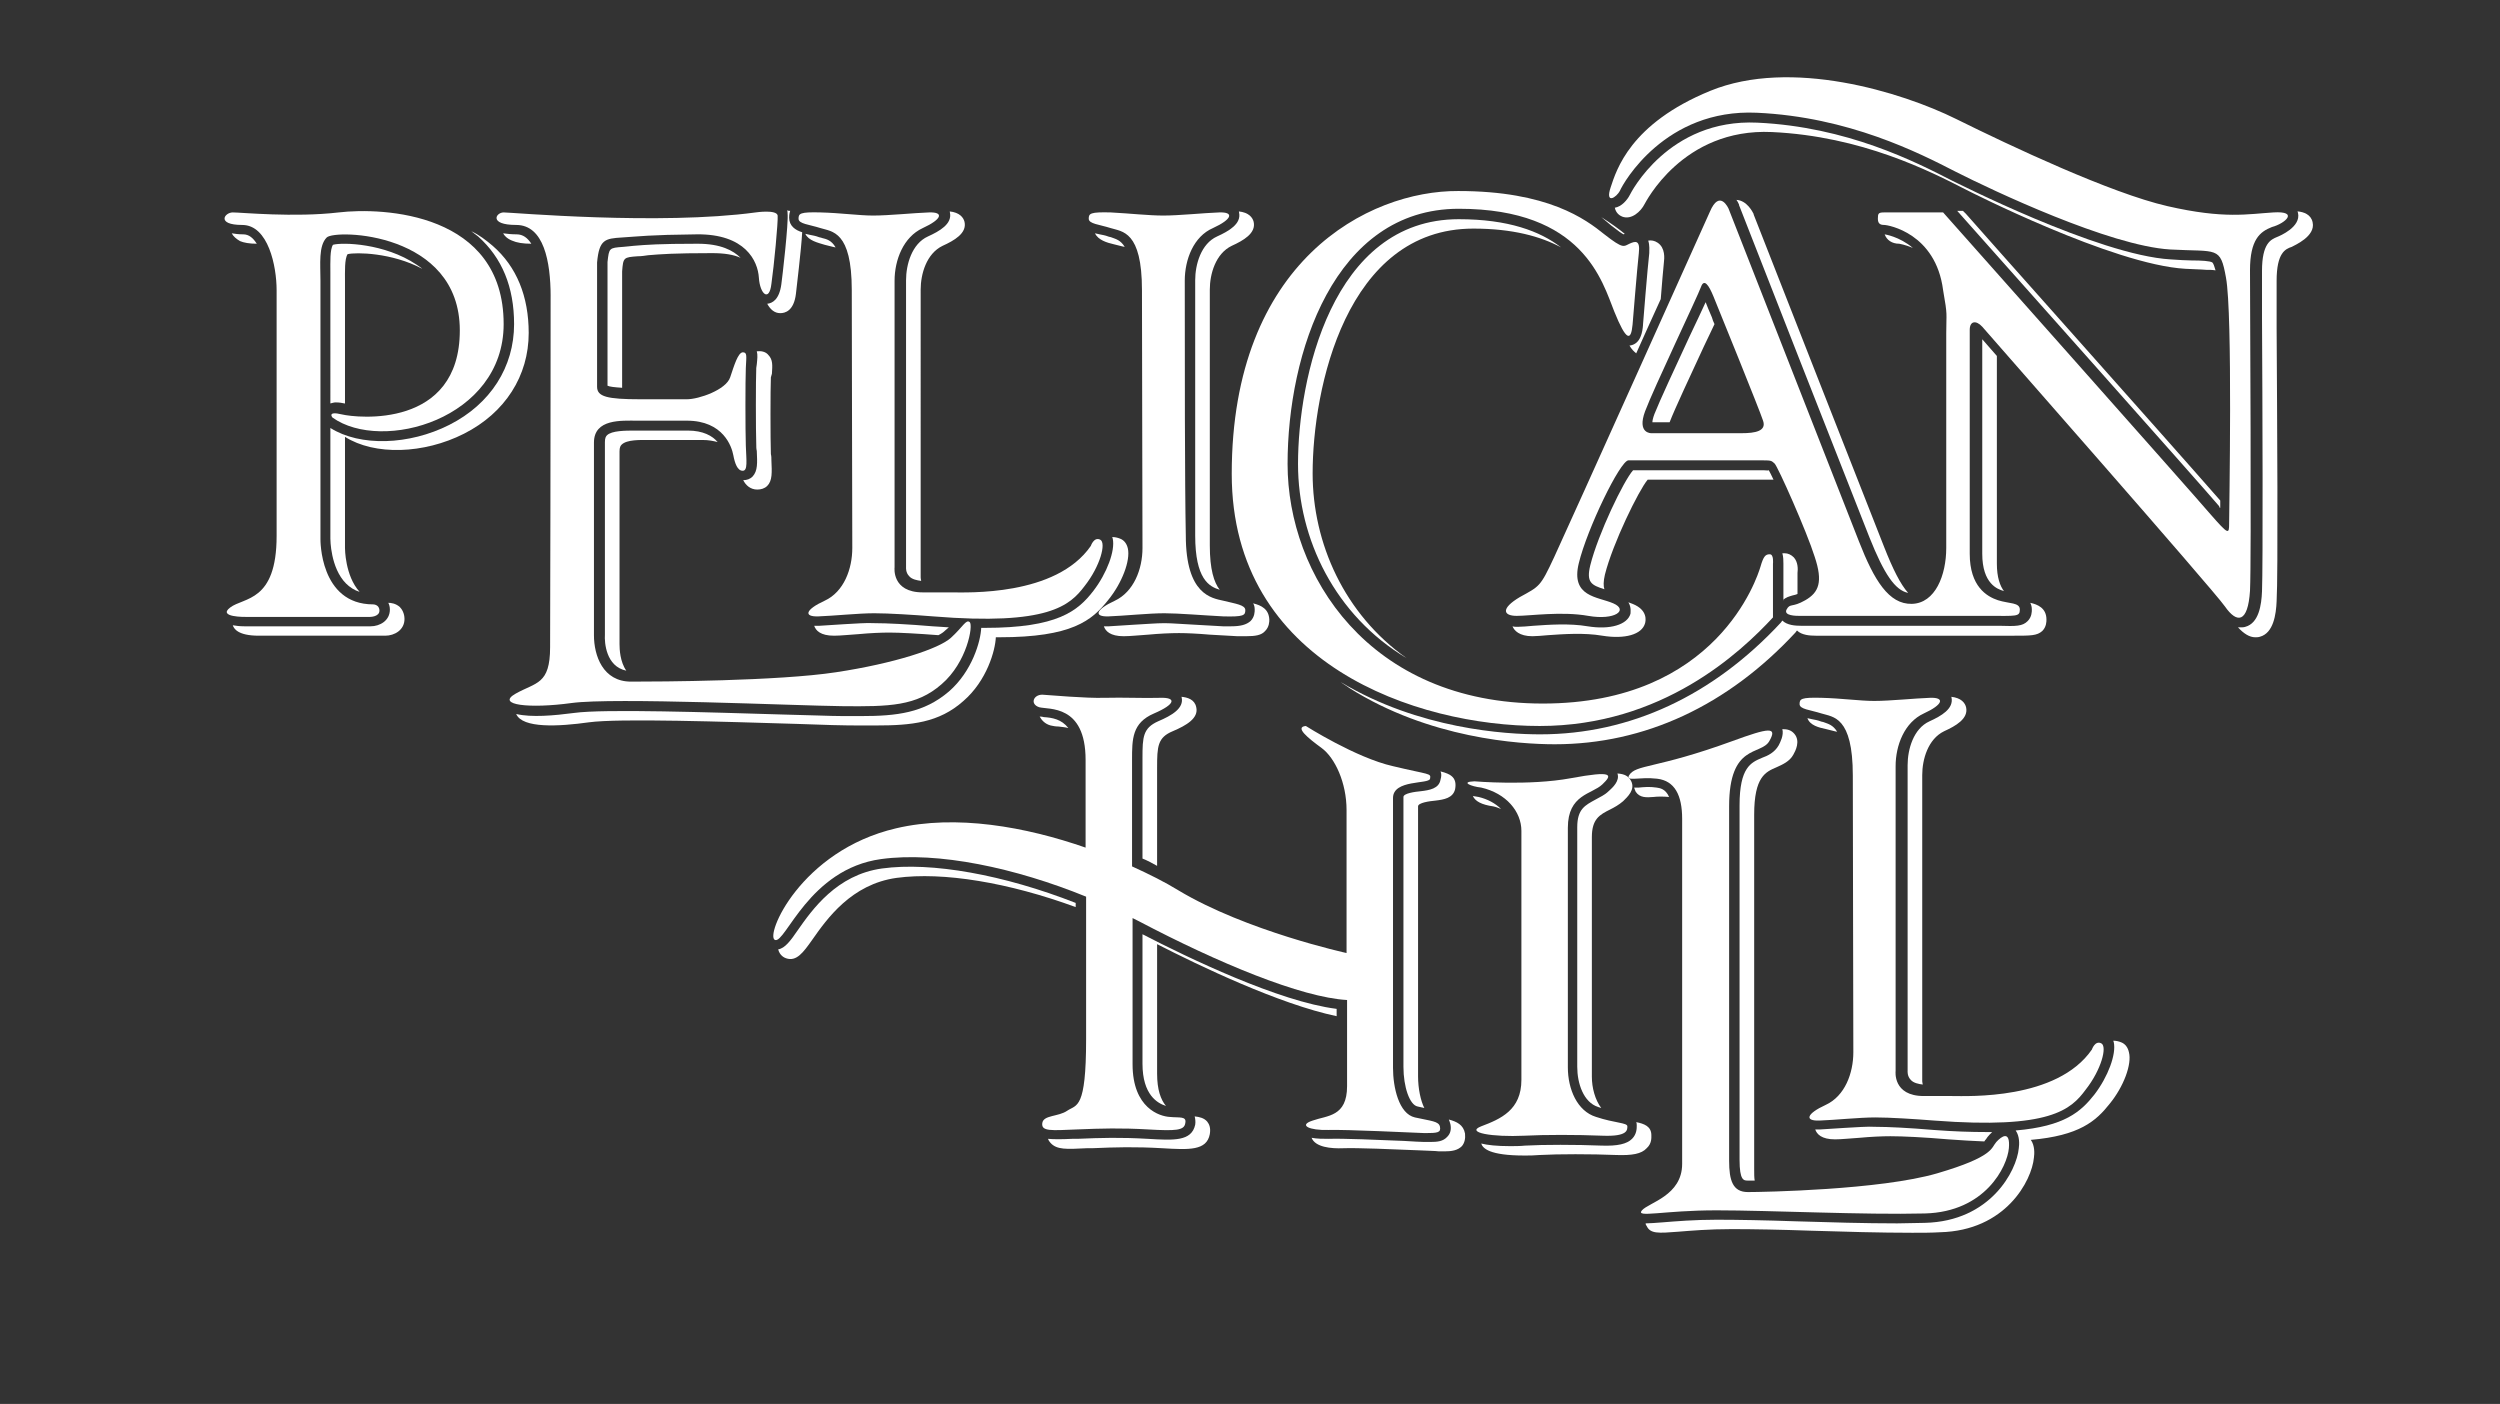 <svg version="1.1" id="Layer_1" xmlns="http://www.w3.org/2000/svg" x="0" y="0" viewBox="0 0 479 269" style="enable-background:new 0 0 479 269" xml:space="preserve"><rect x="0" y="0" width="479" height="269" fill="#333333" stroke="none"/><style>.st0,.st1{fill:#fff}.st1{fill-rule:evenodd;clip-rule:evenodd}</style><path class="st0" d="M94.4 47.1c-1.3-1.1-2.6-2.1-4.1-2.8.4.3.9.7 1.3 1 4.6 4.1 6.9 9.7 6.9 16.8 0 8.2-4.5 15.3-12.4 19.3-7.7 3.9-17.1 4.2-22.8.6v21.2c0 .1 0 5.6 3 8.6.7.7 1.6 1.3 2.6 1.6-2.8-3.1-2.8-8.3-2.8-8.4V83.7c5.7 3.6 15.1 3.3 22.8-.6 7.9-4 12.4-11.1 12.4-19.3 0-7-2.3-12.7-6.9-16.7zM64.3 77.1c.7 0 1.3.1 1.7.2h.1V53.9c0-1.8-.1-4.3.5-5.2 1.6-.4 8.5-.3 14.3 2.8-.3-.3-.7-.5-1.1-.8-6.1-4.1-14.2-4.3-16-3.8-.6.9-.5 3.4-.5 5.2V77.3c.4-.1.7-.2 1-.2zM49.2 46.7c-.7-1.1-1.5-1.8-2.6-1.8-.9 0-1.6-.1-2.2-.2.3.6.9 1.1 1.6 1.5.7.3 1.8.5 3.2.5zM74.4 115.5c.2.4.3.8.3 1.3 0 2.1-1.9 3.2-3.7 3.2H46.8c-.9 0-1.6-.1-2.2-.2.2.6.9 2 5 2h24.2c1.8 0 3.7-1.1 3.7-3.2 0-1.1-.5-1.9-.9-2.3-.8-.7-1.7-.8-2.2-.8zM147.9 71.6c.1-1.6.2-2.7-.7-3.6-.3-.4-1-.8-2-.7h-.2c.2.7.1 1.5 0 2.5l-.1.7c-.1 2.2-.1 11.9 0 14.7 0 .4 0 .8.1 1.2.1 2.3.2 3.8-.8 4.9-.5.5-1.1.7-1.8.7.5 1 1.4 1.8 2.7 1.8.7 0 1.4-.2 1.9-.7 1-1 .9-2.6.8-4.9 0-.4 0-.8-.1-1.2-.1-2.8-.1-12.5 0-14.7l.2-.7zM116.4 73.9c.4.2 1.3.3 2.8.4V52c.2-2.7.3-2.7 3-2.9.7 0 1.3-.1 2-.2 2.4-.2 4.9-.4 12.2-.4h.1c2.3 0 4.1.3 5.4.9-1.4-1.4-3.8-2.7-8.2-2.7h-.1c-7.3 0-9.8.2-12.2.4-.6.1-1.3.1-2 .2-2.7.2-2.7.2-3 2.9V73.9zM98.1 46.1c.9.4 2.1.6 3.7.6-.7-1.1-1.6-1.8-2.8-1.8-1 0-1.9-.1-2.6-.2.2.4.7 1 1.7 1.4zM161.7 119.6c-1.8.1-3.4.2-4.7.3h-1c.3.9 1.2 1.9 3.8 1.9 1.3 0 3-.2 4.7-.3 2.1-.2 4.3-.3 5.9-.3 2 0 5.5.2 9.4.5.6-.3 1-.6 1.3-.9.2-.2.5-.4.7-.6-1-.1-2-.1-3.1-.2-4.7-.4-8.8-.6-11.1-.6-1.6-.1-3.8.1-5.9.2zM157.5 45.6c-.2-.1-.5-.1-.7-.2-.5-.2-1.1-.3-1.6-.4-.3-.1-.6-.1-.9-.2.6 1.3 2.4 1.7 3.7 2.1.5.1 1.1.3 1.6.4.1 0 .3.1.5.1-.8-1.4-1.8-1.6-2.6-1.8zM182 40.7c.5 2.2-2 3.6-4.2 4.6-3.1 1.4-4.2 5.4-4.2 8.4v55s-.1 1 .6 1.7c.5.6 1.5.8 2.3.9-.1-.4-.1-.7-.1-.7V55.5c0-3 1.1-6.9 4.2-8.4 2.2-1 4.7-2.4 4.2-4.6-.2-.8-.9-1.8-2.9-2 .1 0 .1.1.1.2zM150.8 40.3c.1.2.1.4.1.6.2 1.8-1 12.2-1.2 13.6-.4 2.9-1.7 3.6-2.7 3.7.6 1.1 1.4 1.8 2.5 1.8.9 0 2.6-.4 3-3.7.1-1.1 1-8.2 1.2-11.8-1.3-.4-2.5-1.2-2.5-2.8 0-.2 0-.7.2-1.3-.1 0-.4 0-.6-.1z"/><path class="st0" d="M216.1 105.1c-.2-.9-.7-1.6-1.5-1.9-.5-.2-1-.3-1.5-.3 0 .1.1.2.1.3.5 2.3-1.1 6.6-3.7 10-3 3.9-6.9 7.1-20.8 7.1h-.7c-.1 2.5-1.7 8.3-6.2 12.2-4.8 4.1-10 4.7-16.8 4.7h-3.5c-2.4 0-6.7-.2-11.6-.3-13.6-.4-34.2-1.1-39.9-.3-3.8.5-8.2.9-11.1.2 1.2 2.8 8.2 2.4 13.9 1.6 5.8-.8 26.3-.1 39.9.3 4.9.2 9.2.3 11.6.3h3.5c6.8 0 12.1-.5 16.8-4.7 4.5-3.9 6.1-9.7 6.2-12.2h.7c13.9 0 17.7-3.2 20.8-7.1 2.7-3.3 4.3-7.6 3.8-9.9zM120 128.5c-1.2-1.7-1.3-4.1-1.3-5.1V86.5c0-.8.2-1.1.4-1.3 1-1 3.6-.9 5.3-.9h10.2c1.2 0 2.1.2 2.9.4-1-1.2-2.8-2.2-5.7-2.2h-10.2c-1.7 0-4.4 0-5.3.9-.2.2-.4.5-.4 1.3v36.9c-.1 1.5.2 6.1 4.1 6.9z"/><g><path class="st0" d="M237.4 40.7c.5 2.2-2 3.6-4.2 4.6-3.1 1.4-4.2 5.4-4.2 8.4v48.9c0 8.4 2.7 9.8 4.7 10.4-1.1-1.4-1.9-3.9-1.9-8.5v-49c0-3 1.1-6.9 4.2-8.4 2.2-1 4.7-2.4 4.2-4.6-.2-.8-.9-1.8-2.9-2 .1 0 .1.1.1.2zM213.4 46.8c.5.1 1.1.3 1.6.4.1 0 .3.1.5.1-.8-1.3-1.7-1.5-2.5-1.8-.2-.1-.5-.1-.7-.2-.5-.2-1.1-.3-1.6-.4-.3-.1-.6-.1-.9-.2.6 1.3 2.3 1.8 3.6 2.1zM240.1 115.6c.2.3.3.7.3 1.2 0 .4 0 1.4-.8 2.2-.8.7-1.9 1-3.7 1h-1.6c-1.7-.1-3.5-.2-5.3-.3-2.3-.1-4.4-.3-5.9-.3-1.6 0-3.8.2-5.9.3-1.8.1-3.4.2-4.7.3h-1c.3.9 1.2 1.9 3.8 1.9 1.3 0 3-.2 4.7-.3 2.1-.2 4.3-.3 5.9-.3 1.5 0 3.6.1 5.9.3 1.8.1 3.6.2 5.3.3h1.6c1.9 0 3-.2 3.7-1 .8-.8.8-1.8.8-2.2-.1-2-1.5-2.7-3.1-3.1z"/></g><g><path class="st0" d="M304.2 120c-3.5-.6-7.5-.3-10.4-.1-1.2.1-2.2.2-3 .2-.4 0-.7 0-1-.1.3.8 1.3 1.9 3.8 1.9.8 0 1.8-.1 3-.2 2.9-.2 6.9-.5 10.4.1 4.3.7 7.6-.2 8.2-2.4.1-.4.6-2.5-2.4-3.7-.3-.1-.5-.2-.8-.3.6 1 .4 1.9.4 2.2-.6 2.1-3.9 3.1-8.2 2.4zM318.8 50.3c.1-.8.3-2.8-1.2-3.8-.6-.4-1.2-.5-1.8-.4.3.9.2 1.9.2 2.4-.3 2.5-1.2 13.6-1.2 13.7v.1c-.1 1.2-.4 3.6-2.5 3.9h-.1c.4.7.9 1.2 1.3 1.5 1.6-3.6 3.2-7.1 4.7-10.4.2-2.9.5-5.8.6-7zM341.6 115c.6-.6 1.2-.7 1.8-.9.3-.1.6-.1 1-.3v-4c.1-.8.1-2.1-.7-3-.5-.5-1.1-.8-1.8-.8h-.4c.2.7.2 1.5.2 2v7zM337.9 90.1h-25c-1.8 2-6.7 12.2-8.2 18.2-.8 3.3.2 3.8 2.7 4.6-.2-.6-.2-1.5.1-2.8 1.5-6 6.5-16.2 8.2-18.2h24.1c-.4-.8-.7-1.5-.9-1.8-.2.1-.5 0-1 0zM418.7 51.5c1.6.1 2.9.1 4 .2.6 0 1.2 0 1.8.1-.2-.7-.4-1.3-.6-1.5-.4-.3-2.1-.4-4-.4-1.1 0-2.4-.1-4-.2-13.9-.8-41.6-15-41.9-15.1-7-3.6-20.1-10.3-37.3-11.1-17.1-.8-24.3 13.6-24.4 13.8-.5 1-1.6 2.3-2.9 2.5.2 1 .9 1.5 1.4 1.7 1.8.7 3.6-1 4.3-2.4.1-.1 7.2-14.6 24.4-13.8 17.2.8 30.3 7.5 37.3 11.1.2.1 28 14.3 41.9 15.1z"/><path class="st0" d="M361.1 44.9s-.1 0 0 0c.4 1.1 1.4 1.8 2.8 1.8 0 0 1.2.2 2.6.8-2.6-2.2-5.4-2.6-5.4-2.6zM326.8 57.9c-.7 1.5-1.7 3.7-3.1 6.6-2.6 5.6-5.8 12.5-6.7 14.8-.3.8-.4 1.3-.4 1.6h3.3c1-2.6 4.1-9.2 6.6-14.6.8-1.6 1.4-3 2-4.2-.2-.4-.4-.9-.5-1.3-.5-1.2-1-2.3-1.2-2.9zM308.7 43.2c1.4 1.1 2.1 1.6 2.4 1.7.1 0 .1-.1.2-.1-1.1-.9-2.6-2-4.5-3.2.7.6 1.4 1.2 1.9 1.6zM389 115.5c.2.4.3.8.3 1.3 0 .4 0 1.4-.8 2.2-1 1-2.2 1-5.4.9h-38c-1.1 0-2.7-.1-3.6-1l-.3.4c-13 14-28.9 21.4-46.1 21.4-6.6 0-23.2-1-38.2-10 .5.4 1.1.7 1.6 1.1 15.3 9.7 32.6 10.8 39.4 10.8 17.2 0 33.1-7.4 46.1-21.4l.3-.4c.9.9 2.5 1 3.6 1h38c3.2 0 4.4 0 5.4-.9.8-.8.8-1.8.8-2.2 0-2.2-1.7-2.9-3.1-3.2zM443.1 42.6c-.3-1.5-1.7-2-2.9-2.1 0 .1.1.2.1.3.6 2.7-3.5 4.4-4 4.6-1.2.5-2.9 1.2-2.9 6.5v9c.1 16.6.2 47.5 0 52.4-.1 2.6-.6 6.1-3.2 6.8-.3.1-.6.1-.9.1h-.5c1.1 1.2 2.2 1.9 3.3 1.9.3 0 .6 0 .9-.1 2.6-.7 3.1-4.3 3.2-6.8.3-4.9.1-35.8 0-52.4v-9c0-5.4 1.7-6.1 2.9-6.5.5-.3 4.6-2 4-4.7zM383.8 113.2c.1 0 .1 0 .2.1-.8-1-1.4-2.7-1.4-5.3V68.2c-1.2-1.4-2.1-2.4-2.8-3.2v41.1c0 5.8 3 6.8 4 7.1zM269.5 126.1c-11.9-8.4-18-22-18-35.4 0-16.2 6.4-46.9 30.8-46.9 7.5 0 12.9 1.5 16.8 3.6-4-3.1-10.1-5.4-19.6-5.4-24.4 0-30.8 30.7-30.8 46.9 0 14.4 7.1 29 20.8 37.2zM425.4 97.3v-1.4C415 84 378.4 43 376.7 41l-.6-.6H375c7.2 8.1 47.1 52.9 50.2 56.6 0 .2.1.3.2.3zM365.6 113.6c-1.5-1.7-2.9-4.5-4.6-8.8-2.9-7.3-24.8-63.2-25-63.7V41c-.2-.4-1.3-2.6-3.3-2.7.3.4.4.7.5.9v.1c.2.6 22.1 56.4 25 63.7 2.8 7 4.9 10.1 7.4 10.6z"/></g><g><path class="st0" d="M199.2 137.3c.4.7 1 1.4 2.1 1.7.5.1.9.2 1.5.2.6.1 1.2.1 1.9.3-1.3-1.7-3.1-2-4.7-2.1-.3-.1-.5-.1-.8-.1zM226.4 133.6c.5 2.1-1.9 3.5-4.5 4.6-2.9 1.3-3 3-3 7v19.3c1 .4 1.9.9 2.8 1.4v-18.8c0-4.1.1-5.8 3-7 2.6-1.1 5-2.5 4.5-4.6-.3-1.5-1.7-1.9-2.9-2 0 0 .1 0 .1.1zM276 149.4c-.3 1.7-2.1 2-3.8 2.2-1.1.1-3.3.4-3.3 1.1v51.7c0 3.9 1.2 7.3 2.7 7.6.5.1.9.2 1.3.3-.7-1.4-1.2-3.7-1.2-6.1v-51.7c0-.7 2.2-1 3.3-1.1 1.7-.2 3.4-.5 3.8-2.2.4-2.2-.8-2.9-2.8-3.4.2.4.2.9 0 1.6zM256.1 193.3c-11.1-1.4-28.5-9.8-37.2-14.3v24.8c0 6 2.9 7.6 4.5 8.1-1-1.2-1.7-3.1-1.7-6.2v-24.8c8 4.1 23.4 11.5 34.4 13.8v-1.4zM280.7 217.2c-.3-1.7-1.6-2.3-3.1-2.7.1.3.2.5.3.9.2 1 0 1.8-.6 2.4-.8.9-1.9 1-3.3 1h-1.1c-.7 0-2.1-.1-3.9-.2-4.7-.2-11.9-.5-14.4-.4-1.1 0-2.3 0-3.3-.2.7 1.8 3.7 2.1 6.1 2 2.5-.1 9.7.2 14.4.4 1.8.1 3.2.1 3.9.2h1.1c1.4 0 2.5-.2 3.3-1 .5-.6.7-1.4.6-2.4zM228.9 213.9c.1.4.2 1 .1 1.6-.7 3.2-4.1 3-9.1 2.7-5.3-.3-8.8-.2-13.5 0h-1c-2 .1-3.5.1-4.6 0 .1.3.3.6.5.8 1.2 1.3 3 1.2 6.9 1h1c4.7-.2 8.2-.3 13.5 0 5.1.3 8.5.5 9.1-2.7.2-1.2-.1-1.9-.5-2.4-.6-.7-1.5-.9-2.4-1zM206.1 173c-13.8-5.4-27.6-7.9-37.1-6.6-8.7 1.2-13.4 7.9-16.2 11.9-1.3 1.9-2.4 3.4-3.7 3.6.3 1.2 1.2 1.6 1.5 1.7 2 .7 3.3-1.1 5-3.5 2.8-4 7.5-10.7 16.2-11.9 8.9-1.2 21.5.9 34.3 5.6v-.8z"/></g><g><path class="st0" d="M308.2 151.6c-.7.7-1.6 1.1-2.5 1.6-2 1.1-3.5 1.8-3.5 5.3v45.9c0 3.2 1.2 6.8 4 7.7.2.1.4.1.6.2-1.2-1.6-1.8-3.9-1.8-6v-45.9c0-3.5 1.5-4.3 3.5-5.3.8-.4 1.7-.9 2.5-1.6.8-.8 2.4-2.2 1.5-3.9-.5-.9-1.2-1.3-2.6-1.4.5 1.4-.9 2.7-1.7 3.4zM286.1 154.5c.5.1 1 .3 1.5.5-1.1-1.1-2.6-1.9-4.3-2.3-.4-.1-.8-.1-1.1-.2.4 1 1.7 1.7 3.9 2zM313.5 215c.1.2.1.5.1.7 0 .5 0 1.6-.9 2.5-1 1-2.8 1.4-5.8 1.3-5-.2-11.2-.2-14.7 0-1 .1-2 .1-2.9.1-2.5 0-4.3-.2-5.5-.5.3.9 1.5 2.3 8.3 2.3.9 0 1.8 0 2.9-.1 3.6-.2 9.8-.2 14.7 0 3 .1 4.8-.2 5.8-1.3 1-.9.9-2 .9-2.5 0-1.7-1.4-2.2-2.9-2.5z"/></g><g><path class="st0" d="M349.9 139.7c.5.1 1.1.3 1.6.4.1 0 .3.1.5.1-.8-1.3-1.7-1.5-2.5-1.8-.2-.1-.5-.1-.7-.2-.5-.2-1.1-.3-1.6-.4-.3-.1-.6-.1-.9-.2.5 1.4 2.2 1.8 3.6 2.1zM353.5 216.1c-1.8.1-3.4.2-4.7.3h-1c.3.9 1.2 1.9 3.8 1.9 1.3 0 3-.2 4.7-.3 2.1-.2 4.3-.3 5.9-.3 2.3 0 6.5.2 11.1.6 2.5.2 4.8.3 6.9.4.1-.2.2-.3.3-.4.2-.3.4-.6.7-.9l.5-.5h-1.1c-2.9 0-6.2-.1-10.1-.4-4.7-.4-8.8-.6-11.1-.6-1.6-.1-3.8.1-5.9.2zM373.9 133.6c.5 2.2-2 3.6-4.2 4.6-3.1 1.4-4.2 5.4-4.2 8.4v58.6s-.1 1 .6 1.7c.5.6 1.5.8 2.3.9-.1-.4-.1-.7-.1-.7v-58.6c0-3 1.1-6.9 4.2-8.4 2.2-1 4.7-2.4 4.2-4.6-.2-.8-.9-1.8-2.9-2 0 0 .1 0 .1.1zM340.8 142.8c-.8 1.4-2.1 2-3.2 2.4-2.1.9-4.3 1.8-4.3 9.1v67.9c0 4 .8 4 1.6 4h1.3c-.1-.5-.1-1.3-.1-2.2v-67.9c0-7.3 2.2-8.2 4.3-9.1 1.1-.5 2.5-1.1 3.2-2.4.4-.7 1.4-2.6.2-4-.6-.7-1.3-.9-2.3-.9.3 1.2-.4 2.5-.7 3.1z"/><path class="st0" d="M407.9 201.6c-.2-.9-.7-1.6-1.5-1.9-.5-.2-1-.3-1.5-.3 0 .1.1.2.1.3.5 2.3-1.1 6.6-3.7 10-2.6 3.3-5.7 6.1-15.1 6.9.8 1.1.7 2.7.6 3.4-.4 4.3-5.4 14-18 14.3-1.7 0-3.4.1-5.3.1-6.1 0-13.1-.2-19.5-.4-5.7-.2-11.1-.3-15.1-.3-4.3 0-7.8.3-10.3.5-1.4.1-2.5.2-3.3.2 0 .2.1.4.2.5.7 1.5 2.2 1.4 6 1.1 2.5-.2 5.9-.5 10.3-.5 4.1 0 9.5.1 15.1.3 6.4.2 13.4.4 19.5.4 1.9 0 3.7 0 5.3-.1 12.6-.3 17.6-9.9 18-14.3.1-.7.2-2.3-.6-3.4 9.3-.8 12.5-3.6 15.1-6.9 2.7-3.3 4.3-7.6 3.7-9.9zM317.4 150.9c-1.3-.2-2.4-.1-3.4 0h-.9c.1.3.2.6.3.8.8 1.2 2.1 1.1 3.4 1 .8-.1 1.9-.1 3 0-.7-1.6-1.8-1.7-2.4-1.8z"/></g><g><path class="st1" d="M47.1 118.2s-5.5.1-3-1.8c2.6-2 8.9-1 8.9-13.7V55.6c0-4.6-1.6-12.5-6.6-12.5s-3.4-2.4-1.8-2.4 11.8 1 20.3 0 31.6 0 31.6 21.4c0 18.2-23.3 24.7-32.8 17.9 0 0-1.1-1.3 1.8-.6 2.9.7 22.6 2.8 22.6-16.1S64.2 43.9 62.6 45.5c-1.6 1.6-1.2 5.1-1.2 8.3v49.5s-.2 12.5 10.1 12.5c0 0 1.2 0 1.2 1.2s-1.8 1.2-1.8 1.2H47.1z"/><path class="st1" d="M105.5 56.8c0-6.7-1.3-13.7-6.6-13.7s-3.9-2.4-2.4-2.4 29.9 2.5 48.3 0c0 0 4-.6 4.2.6.1 1.2-.7 9.6-1.2 13.1-.4 3.5-2.2 2-2.4-1.2s-2.6-8.4-11.9-8.3-11 .4-14.3.6-4.4.4-4.8 4.8v23.8c0 1.9 1.9 2.4 8.3 2.4h8.9c2.3 0 7.5-1.8 8.3-4.2s1.5-4.7 2.4-4.8c.9 0 .7.7.6 3-.1 2.2-.1 12 0 14.9.1 2.9.4 4.8-.6 4.8s-1.5-1.4-1.8-3c-.3-1.6-1.9-6.6-8.9-6.6h-9.5c-3 0-8.3-.4-8.3 4.2v36.9c0 3.9 1.7 8.9 7.1 8.9s28.2-.1 39.3-1.8c11.2-1.7 19.7-4.5 22-6.6 2.3-2.1 2.9-3.6 3.6-3 .7.6-.5 7.7-5.4 11.9-4.8 4.2-10 4.3-19.1 4.2-9-.1-43.8-1.7-51.8-.6s-14.6.4-10.7-1.8c3.9-2.2 6.6-1.7 6.6-8.9.1-30.5.1-83.8.1-67.2zM227 53.8c0-4.1 1.7-8.5 5.4-10.1 3.7-1.7 4.1-3.1 1.2-3s-7.7.6-10.7.6c-2.8 0-6.3-.4-10.1-.6-3.9-.1-4.2.2-4.2 1.2s2 1.1 4.2 1.8 6 .5 6 11.9c0 12.6.1 40.7.1 49.4 0 4.1-1.7 8.4-5.3 10.1-3.7 1.7-4.1 3.1-1.2 3 2.9-.1 7.7-.6 10.7-.6 2.7 0 7.4.4 11.3.6 3.9.1 4.2-.2 4.2-1.2s-1.8-1.2-4.2-1.8c-2.2-.5-7.2-1.1-7.2-12.5-.2-9.7-.2-33.7-.2-48.8z"/><path class="st1" d="M178.8 118.1c-3.8-.3-8.5-.6-11.3-.6-3 0-7.8.5-10.7.6-2.9.1-2.5-1.3 1.2-3s5.3-6.1 5.3-10.1c0-8.7-.1-36.8-.1-49.4 0-11.4-3.8-11.2-6-11.9-2.2-.7-4.2-.8-4.2-1.8s.3-1.3 4.2-1.2 7.4.6 10.1.6c3 0 7.8-.5 10.7-.6s2.5 1.3-1.2 3-5.4 6.1-5.4 10.1v54.9s-.6 4.8 5.4 4.8h5.4c3 0 20.1.8 26.8-8.9 0 0 .6-1.8 1.8-1.2 1.2.6 0 5.1-3 8.9-2.8 3.7-6.9 7.6-29 5.8zM312.8 62.2s.9-11.1 1.2-13.7c.3-2.6-.7-2.3-1.8-1.8-1.1.5-1.1 1.1-4.8-1.8-3.6-2.9-10.8-8.3-28-8.3C262.2 36.5 236 50 236 90.8c0 36.5 35.5 48.3 59 48.3s38.5-14.1 44.7-20.8V108s.2-1.8-.6-1.8-1.2.3-1.8 2.4c-.6 2-8.3 26.2-41.7 26.2s-48.9-24.7-48.9-45.9S255.6 40 279.5 40s27.5 14 29.8 19.7c2.3 5.7 3.2 5.7 3.5 2.5z"/><path class="st1" d="M435.6 40.7c-4.9.3-9.4 1.3-20.3-1.2s-30-11.5-40.5-16.7c-10.5-5.2-31.7-11.7-47.1-5.4s-18 15.2-19.1 18.5 1.1 2 1.8.6c.6-1.4 8.6-15.7 26.2-14.9 17.6.8 31.1 7.7 38.1 11.3 7.1 3.6 29.5 14.2 41.1 14.9 9.1.5 9.6-.7 10.7 5.4 1.3 7 .6 45 .6 47.1 0 2.1-.1 2.2-3.6-1.8-3.4-4-51.2-57.8-51.2-57.8H361c-1.1 0-1.2.2-1.2 1.2 0 .9.4 1.2 1.2 1.2s9.9 1.6 11.3 12.5c.9 5.1.6 4.2.6 8.3V105c0 5.2-2.1 10.6-6.6 10.7-4.4.1-7.2-4.5-10.1-11.9l-25-63.8s-1.7-3.9-3.6.6c0 0-27.1 60.3-29.8 66.1-2.7 5.8-2.8 5.6-6.6 7.7-3.7 2.2-3.2 3.6-.6 3.6s8.6-.9 13.7 0 7.8-1.1 4.8-2.4-8.2-1.2-6.6-7.7c1.6-6.6 7.9-19.6 9.5-19.7h25.6c1.9 0 1.8.1 2.4.6s6.2 13.1 7.7 17.9c1.6 4.8.8 6.8-1.8 8.3-2.6 1.5-2.9.5-3.6 1.8-.6 1.2 1.9 1.2 2.4 1.2H381c5.3 0 6 .2 6-1.2s-2-1.1-4.2-1.8c-2.1-.7-5.4-2.6-5.4-8.9V63.2c0-1.7 1.2-1.9 2.4-.6 1.1 1.3 44.2 50.3 46.5 53.6 2.3 3.3 4.4 3.2 4.8-3 .3-6.2 0-55.5 0-61.4s1.9-7.4 4.2-8.3c2.6-.7 5.2-3.1.3-2.8zM333.7 83h-17.3s-2.8.1-1.2-4.2 10.1-22.1 10.7-23.8c.6-1.7 1.5-.4 2.4 1.8.9 2.2 8.9 21.9 9.5 23.8.7 2-1.5 2.4-4.1 2.4zM275.9 215.9c-.2-1.1-1.7-1.1-4.8-1.8-3.1-.7-4.2-5.8-4.2-9.5v-51.7c0-3.6 6.9-2.6 7.1-3.7.2-1.1 0-.7-7.1-2.4-7.1-1.6-16.7-7.7-16.7-7.7-2.2.2.4 2.3 3 4.2 2.6 1.9 4.8 6.7 4.8 11.9v27.4s-19.2-4.2-32.2-12c-2.6-1.6-5.6-3.1-8.9-4.6v-20.4c0-4 0-7.1 4.2-8.9 4.2-1.8 4.3-3.1 1.2-3-3.1.1-7-.1-10.7 0s-10.2-.5-11.9-.6c-1.7 0-2.4 1.8-.6 2.4 1.8.5 8.9-.6 8.9 10.1v16.8c-11.5-4-24.8-6.4-36.3-3.7-18.4 4.3-25.2 20.7-23.2 21.4 2 .7 6.5-13.6 20.3-15.5 10.9-1.5 25.8 1.7 39.3 7.2v27.3c0 13.5-1.8 12.5-3.6 13.7-1.7 1.2-4.6.8-4.8 2.4s1.7 1.4 6.6 1.2c4.9-.2 8.4-.3 13.7 0 5.3.3 6.9.2 7.1-1.2.3-1.4-1.1-1-3-1.2-1.8-.1-7.1-1.6-7.1-10.1v-28l1.2.6c15.2 8 31.1 14.6 39.9 15.1v16.5c0 5.9-3.8 5.6-6.6 6.6-2.8.9-.6 1.9 3 1.8 3.6-.1 15.9.5 18.5.6 2.5 0 3.1-.1 2.9-1.2zM282.5 149.7s10.4.9 18.5-.6 8-.7 6 1.2-6.6 1.9-6.6 8.3v45.9c0 4.2 1.8 8.4 5.4 9.5 3.6 1.2 6 1.1 6 1.8s.1 2-4.8 1.8-11.1-.2-14.9 0c-6.2.3-11.4-.6-8.3-1.8 3.7-1.4 7.7-3.1 7.7-8.9v-47.7c0-3.7-2.9-7.2-7.7-8.3-1.9-.2-4.1-1.1-1.3-1.2zM370.6 214.7c-3.8-.3-8.5-.6-11.3-.6-3 0-7.8.5-10.7.6-2.9.1-2.5-1.3 1.2-3s5.3-6.1 5.3-10.1c0-8.7-.1-40.4-.1-53 0-11.4-3.8-11.2-6-11.9s-4.2-.8-4.2-1.8.3-1.3 4.2-1.2 7.4.6 10.1.6c3 0 7.8-.5 10.7-.6s2.5 1.3-1.2 3-5.4 6.1-5.4 10.1v58.4s-.6 4.8 5.4 4.8h5.4c3 0 20.1.8 26.8-8.9 0 0 .6-1.8 1.8-1.2s0 5.1-3 8.9c-2.8 3.8-6.8 7.6-29 5.9z"/><path class="st1" d="M331.9 142c7.1-2.6 8.7-2.8 7.1 0-1.6 2.8-7.7.4-7.7 12.5v67.9c0 3.8.7 6 3.6 6 2.8 0 25.4-.4 36.3-3.6 10.9-3.2 10.3-4.9 11.3-6s2.7-2.3 2.4 1.2c-.3 3.5-4.5 12.2-16.1 12.5-11.5.3-29.7-.6-39.9-.6s-15.6 1.5-14.3 0 7.7-2.8 7.7-8.9v-66.1c0-4.5-1.4-7.3-4.8-7.7-3.4-.4-6 .6-5.4-.6 1.3-2.2 5-1.2 19.8-6.6z"/></g></svg>